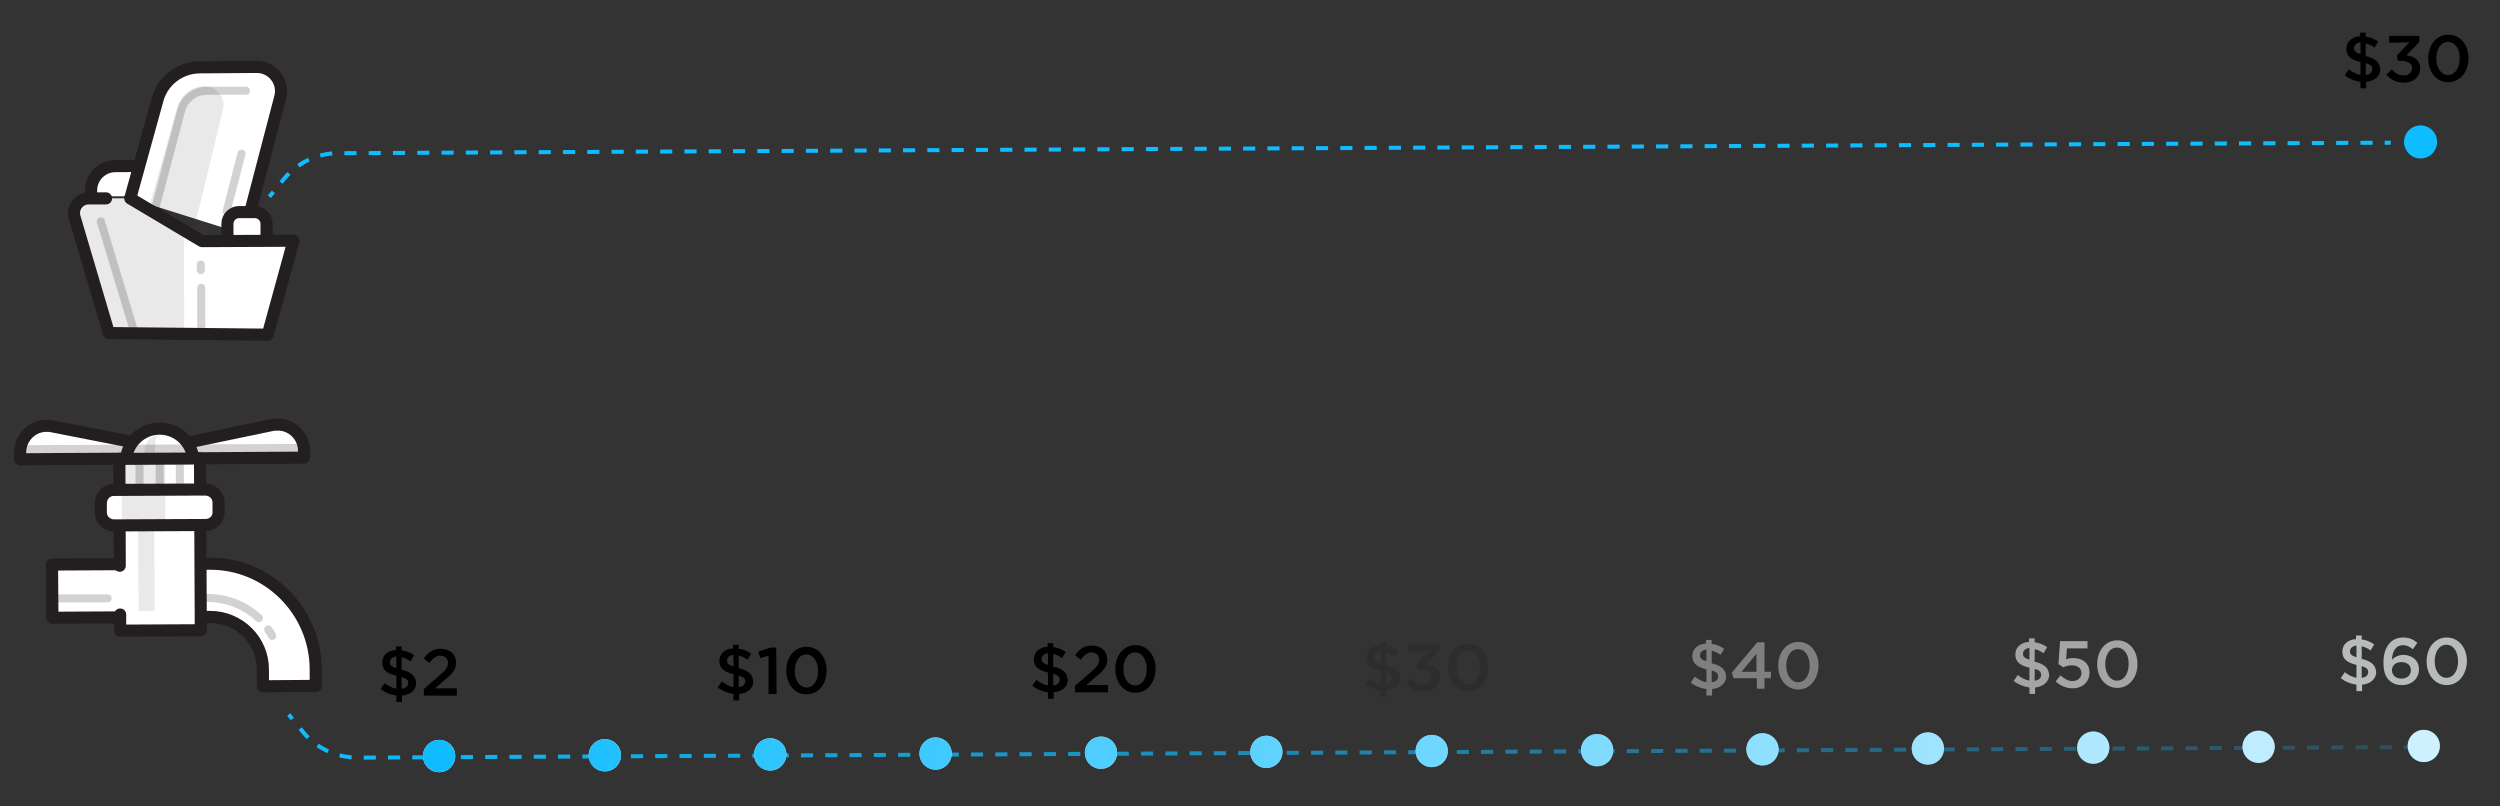 <?xml version="1.0" encoding="utf-8"?>
<!-- Generator: Adobe Illustrator 18.0.0, SVG Export Plug-In . SVG Version: 6.00 Build 0)  -->
<!DOCTYPE svg PUBLIC "-//W3C//DTD SVG 1.1//EN" "http://www.w3.org/Graphics/SVG/1.1/DTD/svg11.dtd">
<svg version="1.1" xmlns="http://www.w3.org/2000/svg" xmlns:xlink="http://www.w3.org/1999/xlink" x="0px" y="0px"
	 viewBox="0 0 620 200" enable-background="new 0 0 620 200" xml:space="preserve">
<rect x="0" y="0" width="620" height="200" fill="#333333" stroke="none"/>
<g id="Layer_1">
	<g>
		
			<path fill="#FFFFFF" stroke="#231F20" stroke-width="3" stroke-linecap="round" stroke-linejoin="round" stroke-miterlimit="10" d="
			M46.3,48.6l0-6.2c0-0.7-0.6-1.3-1.3-1.3l-16.4,0.1c-3.3,0-6,2.7-6,6l0,1.5"/>
		
			<path fill="#FFFFFF" stroke="#231F20" stroke-width="3" stroke-linecap="round" stroke-linejoin="round" stroke-miterlimit="10" d="
			M32.3,49.2l6.8-24.6c1.3-4.6,5.5-7.8,10.3-7.9l14.3-0.1c3.9,0,6.8,3.7,5.8,7.5l-8.9,34"/>
		<path opacity="0.1" fill="#231F20" d="M33.9,62.2L44,26.5c0.9-3,3.6-5.1,6.7-5.1h0c3.1,0,5.3,2.8,4.6,5.8l-8.6,35.4l-12.5,1.6
			L33.9,62.2z"/>
		
			<path fill="#FFFFFF" stroke="#231F20" stroke-width="3" stroke-linecap="round" stroke-linejoin="round" stroke-miterlimit="10" d="
			M59.3,65.2l3.9,0c1.6,0,2.9-1.3,2.9-2.9l0-6.8c0-1.6-1.3-2.9-2.9-2.9l-3.9,0c-1.6,0-2.9,1.3-2.9,2.9l0,6.8
			C56.4,64,57.7,65.2,59.3,65.2z"/>
		
			<path fill="#FFFFFF" stroke="#231F20" stroke-width="3" stroke-linecap="round" stroke-linejoin="round" stroke-miterlimit="10" d="
			M26.3,49.2l-4.3,0c-2.4,0-4.2,2.4-3.5,4.7L27,82.6L66.4,83l6.4-23.3l-22.7,0.1L32.3,49.2"/>
		
			<line opacity="0.2" fill="none" stroke="#231F20" stroke-width="2" stroke-linecap="round" stroke-miterlimit="10" x1="25" y1="54.9" x2="33.3" y2="82.3"/>
		
			<line opacity="0.2" fill="none" stroke="#231F20" stroke-width="2" stroke-linecap="round" stroke-miterlimit="10" x1="49.8" y1="65.6" x2="49.8" y2="67"/>
		
			<line opacity="0.2" fill="none" stroke="#231F20" stroke-width="2" stroke-linecap="round" stroke-miterlimit="10" x1="49.9" y1="71.4" x2="49.9" y2="82.3"/>
		<path opacity="0.2" fill="none" stroke="#231F20" stroke-width="2" stroke-linecap="round" stroke-miterlimit="10" d="M61,22.5
			l-9.7,0c-3,0-5.6,2-6.4,5l-6.7,25.3"/>
		
			<line opacity="0.2" fill="none" stroke="#231F20" stroke-width="2" stroke-linecap="round" stroke-miterlimit="10" x1="59.9" y1="38.1" x2="56.2" y2="52.4"/>
		<polygon opacity="0.1" fill="#231F20" points="45.6,57.8 45.7,82.3 27.5,82.4 19,53.9 22.5,49.2 32.7,49.4 		"/>
	</g>
	<g>
		<g>
			<line fill="none" stroke="#0FBCFF" stroke-miterlimit="10" x1="592.9" y1="35.4" x2="591.4" y2="35.4"/>
			<path fill="none" stroke="#0FBCFF" stroke-miterlimit="10" stroke-dasharray="3.012,3.012" d="M588.4,35.4L83.8,38
				c-5.2,0-10.1,2.4-13.4,6.4l-1.7,2.1"/>
			<line fill="none" stroke="#0FBCFF" stroke-miterlimit="10" x1="67.8" y1="47.6" x2="66.8" y2="48.8"/>
		</g>
	</g>
	<g>
		<g>
			<linearGradient id="SVGID_1_" gradientUnits="userSpaceOnUse" x1="71.173" y1="185.279" x2="597.713" y2="185.279">
				<stop  offset="5.102041e-03" style="stop-color:#0FBCFF"/>
				<stop  offset="1" style="stop-color:#0FBCFF;stop-opacity:0.2"/>
			</linearGradient>
			<line fill="none" stroke="url(#SVGID_1_)" stroke-miterlimit="10" x1="597.7" y1="185.3" x2="596.2" y2="185.3"/>
			<linearGradient id="SVGID_2_" gradientUnits="userSpaceOnUse" x1="71.173" y1="183.774" x2="597.713" y2="183.774">
				<stop  offset="5.102041e-03" style="stop-color:#0FBCFF"/>
				<stop  offset="1" style="stop-color:#0FBCFF;stop-opacity:0.2"/>
			</linearGradient>
			<path fill="none" stroke="url(#SVGID_2_)" stroke-miterlimit="10" stroke-dasharray="3.012,3.012" d="M593.2,185.3l-504.5,2.6
				c-5.2,0-10.2-2.3-13.5-6.3l-1.7-2.1"/>
			<linearGradient id="SVGID_3_" gradientUnits="userSpaceOnUse" x1="71.173" y1="177.761" x2="597.713" y2="177.761">
				<stop  offset="5.102041e-03" style="stop-color:#0FBCFF"/>
				<stop  offset="1" style="stop-color:#0FBCFF;stop-opacity:0.2"/>
			</linearGradient>
			<line fill="none" stroke="url(#SVGID_3_)" stroke-miterlimit="10" x1="72.5" y1="178.3" x2="71.6" y2="177.2"/>
		</g>
	</g>
	<g>
		<g>
			<path d="M586.8,20.3l0,1.6l-1.4,0l0-1.6c-1.4-0.2-2.7-0.7-3.9-1.6l1-1.5c0.9,0.7,1.8,1.2,2.9,1.4l0-3.2c-2.4-0.6-3.5-1.5-3.5-3.3
				c0-1.8,1.4-3,3.4-3.1l0-0.9l1.4,0l0,1c1.2,0.1,2.2,0.6,3.1,1.2l-0.9,1.5c-0.7-0.5-1.5-0.9-2.2-1l0,3.1c2.5,0.6,3.5,1.6,3.6,3.4
				C590.3,18.9,588.9,20.1,586.8,20.3z M585.4,10.5c-1,0.1-1.6,0.7-1.6,1.4c0,0.7,0.3,1.1,1.6,1.5L585.4,10.5z M586.7,15.7l0,2.9
				c1-0.1,1.6-0.6,1.6-1.4C588.4,16.5,588,16,586.7,15.7z"/>
			<path d="M592.5,10.6l0-1.7l7.5,0l0,1.5l-3.2,3.3c1.7,0.2,3.4,1.1,3.4,3.2c0,2.1-1.6,3.6-4,3.6c-2,0-3.4-0.8-4.4-2l1.4-1.3
				c0.8,1,1.7,1.5,3,1.5c1.1,0,2-0.7,2-1.8c0-1.1-1-1.8-2.6-1.8l-0.9,0l-0.3-1.3l3.1-3.3L592.5,10.6z"/>
			<path d="M607.2,20.4c-3,0-5-2.6-5-5.9c0-3.3,2-5.9,5-5.9c3,0,5,2.6,5,5.9C612.2,17.7,610.2,20.3,607.2,20.4z M607.1,10.4
				c-1.8,0-2.9,1.8-2.9,4.1c0,2.3,1.2,4.1,2.9,4.1c1.8,0,2.9-1.8,2.9-4.1C610.1,12.2,608.9,10.4,607.1,10.4z"/>
		</g>
	</g>
	<g>
		<g>
			<path fill="#B8BBBC" d="M585.8,169.8l0,1.6l-1.4,0l0-1.6c-1.4-0.2-2.7-0.7-3.9-1.6l1-1.5c0.9,0.7,1.8,1.2,2.9,1.4l0-3.2
				c-2.4-0.6-3.5-1.5-3.5-3.3c0-1.8,1.4-3,3.4-3.1l0-0.9l1.4,0l0,1c1.2,0.1,2.2,0.6,3.1,1.2l-0.9,1.5c-0.7-0.5-1.5-0.9-2.2-1l0,3.1
				c2.5,0.6,3.5,1.6,3.6,3.4C589.2,168.4,587.9,169.6,585.8,169.8z M584.4,160.1c-1,0.1-1.6,0.7-1.6,1.4c0,0.7,0.3,1.1,1.6,1.5
				L584.4,160.1z M585.7,165.2l0,2.9c1-0.1,1.6-0.6,1.6-1.4C587.3,166,587,165.6,585.7,165.2z"/>
			<path fill="#B8BBBC" d="M598.4,161c-0.8-0.6-1.5-1-2.5-1c-1.7,0-2.6,1.5-2.7,3.6c0.6-0.6,1.4-1.1,2.7-1.2c2.2,0,4,1.3,4,3.6
				c0,2.3-1.8,3.9-4.2,3.9c-1.4,0-2.4-0.4-3.2-1.2c-0.9-0.9-1.4-2.1-1.4-4.4c0-3.5,1.6-6.2,4.9-6.2c1.5,0,2.5,0.5,3.5,1.3L598.4,161
				z M595.5,164.2c-1.4,0-2.3,0.9-2.3,2c0,1.2,0.9,2.1,2.4,2.1c1.4,0,2.3-0.9,2.3-2.1C597.9,165,597,164.2,595.5,164.2z"/>
			<path fill="#B8BBBC" d="M606.8,169.9c-3,0-5-2.6-5-5.9s2-5.9,5-5.9c3,0,5,2.6,5,5.9C611.7,167.3,609.7,169.9,606.8,169.9z
				 M606.7,159.9c-1.8,0-2.9,1.8-2.9,4.1c0,2.3,1.2,4.1,2.9,4.1c1.8,0,2.9-1.8,2.9-4.1S608.5,159.9,606.7,159.9z"/>
		</g>
	</g>
	<g>
		<path d="M99.7,172.5l0,1.6l-1.4,0l0-1.6c-1.4-0.2-2.7-0.7-3.9-1.6l1-1.5c0.9,0.7,1.8,1.2,2.9,1.4l0-3.2c-2.4-0.6-3.5-1.5-3.5-3.3
			c0-1.8,1.4-3,3.4-3.1l0-0.9l1.4,0l0,1c1.2,0.1,2.2,0.6,3.1,1.2l-0.9,1.5c-0.7-0.5-1.5-0.9-2.2-1l0,3.1c2.5,0.6,3.5,1.6,3.6,3.4
			C103.2,171.1,101.8,172.3,99.7,172.5z M98.3,162.8c-1,0.1-1.6,0.7-1.6,1.4c0,0.7,0.3,1.1,1.6,1.5L98.3,162.8z M99.6,167.9l0,2.9
			c1-0.1,1.6-0.6,1.6-1.4C101.3,168.7,100.9,168.3,99.6,167.9z"/>
		<path d="M106.5,164.4l-1.4-1.1c1.1-1.5,2.2-2.4,4.2-2.4c2.3,0,3.8,1.4,3.8,3.4c0,1.8-0.9,2.8-2.9,4.4l-2.3,2l5.4,0l0,1.8l-8.2,0
			l0-1.6l3.9-3.4c1.6-1.3,2.1-2.1,2.1-3.1c0-1.1-0.8-1.8-1.9-1.8S107.3,163.3,106.5,164.4z"/>
	</g>
	<g>
		<path d="M183.3,172.1l0,1.6l-1.4,0l0-1.6c-1.4-0.2-2.7-0.7-3.9-1.6l1-1.5c0.9,0.7,1.8,1.2,2.9,1.4l0-3.2c-2.4-0.6-3.5-1.5-3.5-3.3
			c0-1.8,1.4-3,3.4-3.1l0-0.9l1.4,0l0,1c1.2,0.1,2.2,0.6,3.1,1.2l-0.9,1.5c-0.7-0.5-1.5-0.9-2.2-1l0,3.1c2.5,0.6,3.5,1.6,3.6,3.4
			C186.8,170.7,185.4,171.9,183.3,172.1z M181.9,162.4c-1,0.1-1.6,0.7-1.6,1.4c0,0.7,0.3,1.1,1.6,1.5L181.9,162.4z M183.2,167.5
			l0,2.9c1-0.1,1.6-0.6,1.6-1.4C184.8,168.3,184.5,167.9,183.2,167.5z"/>
		<path d="M191.1,160.6l1.4,0l0.1,11.5l-2,0l0-9.5l-2.1,0.6l-0.4-1.6L191.1,160.6z"/>
		<path d="M200,172.2c-3,0-5-2.6-5-5.9c0-3.3,2-5.9,5-5.9c3,0,5,2.6,5,5.9C205,169.6,203,172.2,200,172.2z M200,162.3
			c-1.8,0-2.9,1.8-2.9,4.1c0,2.3,1.2,4.1,2.9,4.1c1.8,0,2.9-1.8,2.9-4.1C202.9,164.1,201.7,162.3,200,162.3z"/>
	</g>
	<g>
		<path d="M261.3,171.7l0,1.6l-1.4,0l0-1.6c-1.4-0.2-2.7-0.7-3.9-1.6l1-1.5c0.9,0.7,1.8,1.2,2.9,1.4l0-3.2c-2.4-0.6-3.5-1.5-3.5-3.3
			c0-1.8,1.4-3,3.4-3.1l0-0.9l1.4,0l0,1c1.2,0.1,2.2,0.6,3.1,1.2l-0.9,1.5c-0.7-0.5-1.5-0.9-2.2-1l0,3.1c2.5,0.6,3.5,1.6,3.6,3.4
			C264.8,170.3,263.4,171.5,261.3,171.7z M259.9,162c-1,0.1-1.6,0.7-1.6,1.4c0,0.7,0.3,1.1,1.6,1.5L259.9,162z M261.2,167.1l0,2.9
			c1-0.1,1.6-0.6,1.6-1.4C262.8,167.9,262.5,167.5,261.2,167.1z"/>
		<path d="M268,163.6l-1.4-1.1c1.1-1.5,2.2-2.4,4.2-2.4c2.3,0,3.8,1.4,3.8,3.4c0,1.8-0.9,2.8-2.9,4.4l-2.3,2l5.4,0l0,1.8l-8.2,0
			l0-1.6l3.9-3.4c1.6-1.3,2.1-2.1,2.1-3.1c0-1.1-0.8-1.8-1.9-1.8S268.9,162.5,268,163.6z"/>
		<path d="M281.6,171.8c-3,0-5-2.6-5-5.9c0-3.3,2-5.9,5-5.9c3,0,5,2.6,5,5.9C286.5,169.2,284.6,171.8,281.6,171.8z M281.5,161.8
			c-1.8,0-2.9,1.8-2.9,4.1c0,2.3,1.2,4.1,2.9,4.1c1.8,0,2.9-1.8,2.9-4.1C284.4,163.7,283.3,161.8,281.5,161.8z"/>
	</g>
	<g>
		<path fill="#2D2D2D" d="M343.8,171.3l0,1.6l-1.4,0l0-1.6c-1.4-0.2-2.7-0.7-3.9-1.6l1-1.5c0.9,0.7,1.8,1.2,2.9,1.4l0-3.2
			c-2.4-0.6-3.5-1.5-3.5-3.3c0-1.8,1.4-3,3.4-3.1l0-0.9l1.4,0l0,1c1.2,0.1,2.2,0.6,3.1,1.2l-0.9,1.5c-0.7-0.5-1.5-0.9-2.2-1l0,3.1
			c2.5,0.6,3.5,1.6,3.6,3.4C347.2,169.9,345.8,171.1,343.8,171.3z M342.4,161.6c-1,0.1-1.6,0.7-1.6,1.4c0,0.7,0.3,1.1,1.6,1.5
			L342.4,161.6z M343.7,166.7l0,2.9c1-0.1,1.6-0.6,1.6-1.4C345.3,167.5,344.9,167.1,343.7,166.7z"/>
		<path fill="#2D2D2D" d="M349.4,161.6l0-1.7l7.5,0l0,1.5l-3.2,3.3c1.7,0.2,3.4,1.1,3.4,3.2c0,2.1-1.6,3.6-4,3.6c-2,0-3.4-0.8-4.4-2
			l1.4-1.3c0.8,1,1.7,1.5,3,1.5c1.1,0,2-0.7,2-1.8c0-1.1-1-1.8-2.6-1.8l-0.9,0l-0.3-1.3l3.1-3.3L349.4,161.6z"/>
		<path fill="#2D2D2D" d="M364.1,171.4c-3,0-5-2.6-5-5.9c0-3.3,2-5.9,5-5.9c3,0,5,2.6,5,5.9C369.1,168.7,367.1,171.4,364.1,171.4z
			 M364.1,161.4c-1.8,0-2.9,1.8-2.9,4.1c0,2.3,1.2,4.1,2.9,4.1c1.8,0,2.9-1.8,2.9-4.1C367,163.2,365.8,161.4,364.1,161.4z"/>
	</g>
	<g>
		<path fill="#7F7F7F" d="M424.6,170.9l0,1.6l-1.4,0l0-1.6c-1.4-0.2-2.7-0.7-3.9-1.6l1-1.5c0.9,0.7,1.8,1.2,2.9,1.4l0-3.2
			c-2.4-0.6-3.5-1.5-3.5-3.3c0-1.8,1.4-3,3.4-3.1l0-0.9l1.4,0l0,1c1.2,0.1,2.2,0.6,3.1,1.2l-0.9,1.5c-0.7-0.5-1.5-0.9-2.2-1l0,3.1
			c2.5,0.6,3.5,1.6,3.6,3.4C428,169.5,426.6,170.7,424.6,170.9z M423.2,161.1c-1,0.1-1.6,0.7-1.6,1.4c0,0.7,0.3,1.1,1.6,1.5
			L423.2,161.1z M424.5,166.3l0,2.9c1-0.1,1.6-0.6,1.6-1.4C426.1,167.1,425.8,166.6,424.5,166.3z"/>
		<path fill="#7F7F7F" d="M437.6,159.3l0,7.3l1.6,0l0,1.6l-1.6,0l0,2.6l-1.9,0l0-2.6l-5.8,0l-0.4-1.4l6.3-7.5L437.6,159.3z
			 M435.6,162.1l-3.7,4.5l3.7,0L435.6,162.1z"/>
		<path fill="#7F7F7F" d="M446,171c-3,0-5-2.6-5-5.9c0-3.3,2-5.9,5-5.9c3,0,5,2.6,5,5.9C450.9,168.3,449,171,446,171z M445.9,161
			c-1.8,0-2.9,1.8-2.9,4.1c0,2.3,1.2,4.1,2.9,4.1c1.8,0,2.9-1.8,2.9-4.1C448.8,162.8,447.7,161,445.9,161z"/>
	</g>
	<g>
		<path fill="#A4A5A5" d="M504.7,170.5l0,1.6l-1.4,0l0-1.6c-1.4-0.2-2.7-0.7-3.9-1.6l1-1.5c0.9,0.7,1.8,1.2,2.9,1.4l0-3.2
			c-2.4-0.6-3.5-1.5-3.5-3.3c0-1.8,1.4-3,3.4-3.1l0-0.9l1.4,0l0,1c1.2,0.1,2.2,0.6,3.1,1.2l-0.9,1.5c-0.7-0.5-1.5-0.9-2.2-1l0,3.1
			c2.5,0.6,3.5,1.6,3.6,3.4C508.1,169.1,506.7,170.3,504.7,170.5z M503.3,160.7c-1,0.1-1.6,0.7-1.6,1.4c0,0.7,0.3,1.1,1.6,1.5
			L503.3,160.7z M504.6,165.9l0,2.9c1-0.1,1.6-0.6,1.6-1.4C506.2,166.7,505.9,166.2,504.6,165.9z"/>
		<path fill="#A4A5A5" d="M510.9,159l6.8,0l0,1.8l-5.1,0l-0.2,2.7c0.5-0.2,1-0.3,1.8-0.3c2.2,0,4,1.2,4,3.6c0,2.3-1.7,3.9-4.2,3.9
			c-1.7,0-3.1-0.7-4.2-1.7l1.2-1.5c0.9,0.8,1.9,1.4,2.9,1.4c1.4,0,2.3-0.8,2.3-2c0-1.2-1-1.9-2.4-1.9c-0.8,0-1.5,0.2-2.1,0.5
			l-1.2-0.8L510.9,159z"/>
		<path fill="#A4A5A5" d="M525.1,170.6c-3,0-5-2.6-5-5.9c0-3.3,2-5.9,5-5.9c3,0,5,2.6,5,5.9C530.1,167.9,528.1,170.6,525.1,170.6z
			 M525,160.6c-1.8,0-2.9,1.8-2.9,4.1c0,2.3,1.2,4.1,2.9,4.1c1.8,0,2.9-1.8,2.9-4.1C528,162.4,526.8,160.6,525,160.6z"/>
	</g>
	<circle fill="#0FBCFF" cx="600.3" cy="35.2" r="4.1"/>
	<g>
		<g>
			
				<path fill="#FFFFFF" stroke="#231F20" stroke-width="3" stroke-linecap="round" stroke-linejoin="round" stroke-miterlimit="10" d="
				M40.8,113.7l34.6-0.2l0-1.7c0-3.6-3-6.6-6.6-6.5l0,0c-0.4,0-0.9,0-1.3,0.1l-26.9,5.6L40.8,113.7z"/>
			
				<path fill="#FFFFFF" stroke="#231F20" stroke-width="3" stroke-linecap="round" stroke-linejoin="round" stroke-miterlimit="10" d="
				M39.6,113.7l-34.6,0.2l0-1.7c0-3.6,2.9-6.6,6.5-6.6h0c0.4,0,0.9,0,1.3,0.1l27,5.3L39.6,113.7z"/>
		</g>
		
			<circle fill="#FFFFFF" stroke="#231F20" stroke-width="3" stroke-linecap="round" stroke-linejoin="round" stroke-miterlimit="10" cx="39.6" cy="114.7" r="8.4"/>
		
			<path fill="#FFFFFF" stroke="#231F20" stroke-width="3" stroke-linecap="round" stroke-linejoin="round" stroke-miterlimit="10" d="
			M78.3,170.1l-13.1,0.1l0-4.2c0-7.2-5.9-13-13.1-13l-39.1,0.2L12.9,140l39.1-0.2c14.4-0.1,26.2,11.6,26.3,26.1L78.3,170.1z"/>
		<path opacity="0.2" fill="none" stroke="#231F20" stroke-width="2" stroke-linecap="round" stroke-miterlimit="10" d="M66.5,156.1
			c0.4,0.5,0.7,1,1,1.6"/>
		<path opacity="0.2" fill="none" stroke="#231F20" stroke-width="2" stroke-linecap="round" stroke-miterlimit="10" d="M39,148.4
			l12.5-0.1c4.9,0,9.4,1.9,12.7,5"/>
		
			<polyline fill="#FFFFFF" stroke="#231F20" stroke-width="3" stroke-linecap="round" stroke-linejoin="round" stroke-miterlimit="10" points="
			29.7,140.3 29.6,113.8 49.6,113.7 49.8,156.3 29.8,156.4 29.8,152.4 		"/>
		
			<path fill="#FFFFFF" stroke="#231F20" stroke-width="3" stroke-linecap="round" stroke-linejoin="round" stroke-miterlimit="10" d="
			M51,130.2l-22.7,0.1c-1.8,0-3.3-1.4-3.3-3.2l0-2.3c0-1.8,1.4-3.3,3.2-3.3l22.7-0.1c1.8,0,3.3,1.4,3.3,3.2l0,2.3
			C54.3,128.8,52.8,130.2,51,130.2z"/>
		<g>
			
				<line opacity="0.2" fill="none" stroke="#231F20" stroke-width="2" stroke-linecap="round" stroke-miterlimit="10" x1="34.6" y1="113.5" x2="34.6" y2="121.5"/>
			
				<line opacity="0.2" fill="none" stroke="#231F20" stroke-width="2" stroke-linecap="round" stroke-miterlimit="10" x1="39.6" y1="113.5" x2="39.6" y2="121.5"/>
			
				<line opacity="0.2" fill="none" stroke="#231F20" stroke-width="2" stroke-linecap="round" stroke-miterlimit="10" x1="44.6" y1="113.4" x2="44.6" y2="121.4"/>
		</g>
		
			<line opacity="0.2" fill="none" stroke="#231F20" stroke-width="2" stroke-linecap="round" stroke-miterlimit="10" x1="13.5" y1="148.4" x2="26.7" y2="148.4"/>
		
			<rect x="34.3" y="130.1" transform="matrix(1 -5.094694e-03 5.094694e-03 1 -0.717 0.187)" opacity="0.1" fill="#231F20" width="4" height="21.4"/>
		
			<rect x="30.2" y="114.3" transform="matrix(1 -5.094694e-03 5.094694e-03 1 -0.621 0.183)" opacity="0.1" fill="#231F20" width="10.8" height="15.2"/>
		<path opacity="0.1" fill="#231F20" d="M35.8,112.5l2.7,0c0,0-0.5-4.7,1.3-4.7C39.7,107.8,35.7,107.8,35.8,112.5z"/>
		
			<line opacity="0.2" fill="none" stroke="#231F20" stroke-width="2" stroke-linecap="round" stroke-miterlimit="10" x1="73.4" y1="111.1" x2="6.4" y2="111.4"/>
	</g>
	<g>
		<g>
			
				<line fill="none" stroke="#FFFFFF" stroke-width="8" stroke-linecap="round" stroke-miterlimit="10" x1="108.9" y1="187.5" x2="108.9" y2="187.5"/>
			
				<line fill="none" stroke="#FFFFFF" stroke-width="8" stroke-linecap="round" stroke-miterlimit="10" stroke-dasharray="0,41.014" x1="150" y1="187.3" x2="580.6" y2="185.1"/>
			
				<line fill="none" stroke="#FFFFFF" stroke-width="8" stroke-linecap="round" stroke-miterlimit="10" x1="601.1" y1="185" x2="601.1" y2="185"/>
		</g>
	</g>
	<g>
		<g>
			<linearGradient id="SVGID_4_" gradientUnits="userSpaceOnUse" x1="104.949" y1="187.494" x2="605.105" y2="187.494">
				<stop  offset="5.102041e-03" style="stop-color:#0FBCFF"/>
				<stop  offset="1" style="stop-color:#0FBCFF;stop-opacity:0.2"/>
			</linearGradient>
			
				<line fill="none" stroke="url(#SVGID_4_)" stroke-width="8" stroke-linecap="round" stroke-miterlimit="10" x1="108.9" y1="187.5" x2="108.9" y2="187.5"/>
			<linearGradient id="SVGID_5_" gradientUnits="userSpaceOnUse" x1="104.949" y1="186.188" x2="605.105" y2="186.188">
				<stop  offset="5.102041e-03" style="stop-color:#0FBCFF"/>
				<stop  offset="1" style="stop-color:#0FBCFF;stop-opacity:0.2"/>
			</linearGradient>
			
				<line fill="none" stroke="url(#SVGID_5_)" stroke-width="8" stroke-linecap="round" stroke-miterlimit="10" stroke-dasharray="0,41.014" x1="150" y1="187.3" x2="580.6" y2="185.1"/>
			<linearGradient id="SVGID_6_" gradientUnits="userSpaceOnUse" x1="104.949" y1="184.987" x2="605.105" y2="184.987">
				<stop  offset="5.102041e-03" style="stop-color:#0FBCFF"/>
				<stop  offset="1" style="stop-color:#0FBCFF;stop-opacity:0.2"/>
			</linearGradient>
			
				<line fill="none" stroke="url(#SVGID_6_)" stroke-width="8" stroke-linecap="round" stroke-miterlimit="10" x1="601.1" y1="185" x2="601.1" y2="185"/>
		</g>
	</g>
</g>
<g id="Dots" display="none">
	<g display="inline">
		<circle fill="#0FBCFF" cx="108.9" cy="187.8" r="4.1"/>
		<circle fill="#0FBCFF" cx="150" cy="187.6" r="4.1"/>
		<circle fill="#0FBCFF" cx="191" cy="187.3" r="4.1"/>
		<circle fill="#0FBCFF" cx="232" cy="187.1" r="4.1"/>
		<circle fill="#0FBCFF" cx="273" cy="186.9" r="4.1"/>
		<circle fill="#0FBCFF" cx="314" cy="186.7" r="4.1"/>
		<circle fill="#0FBCFF" cx="355" cy="186.5" r="4.1"/>
		<circle fill="#0FBCFF" cx="396" cy="186.3" r="4.1"/>
		<circle fill="#0FBCFF" cx="437.1" cy="186.1" r="4.1"/>
		<circle fill="#0FBCFF" cx="478.1" cy="185.9" r="4.1"/>
		<circle fill="#0FBCFF" cx="519.1" cy="185.7" r="4.1"/>
		<circle fill="#0FBCFF" cx="560.1" cy="185.5" r="4.1"/>
		<circle fill="#0FBCFF" cx="601.1" cy="185.3" r="4.1"/>
	</g>
</g>
</svg>
